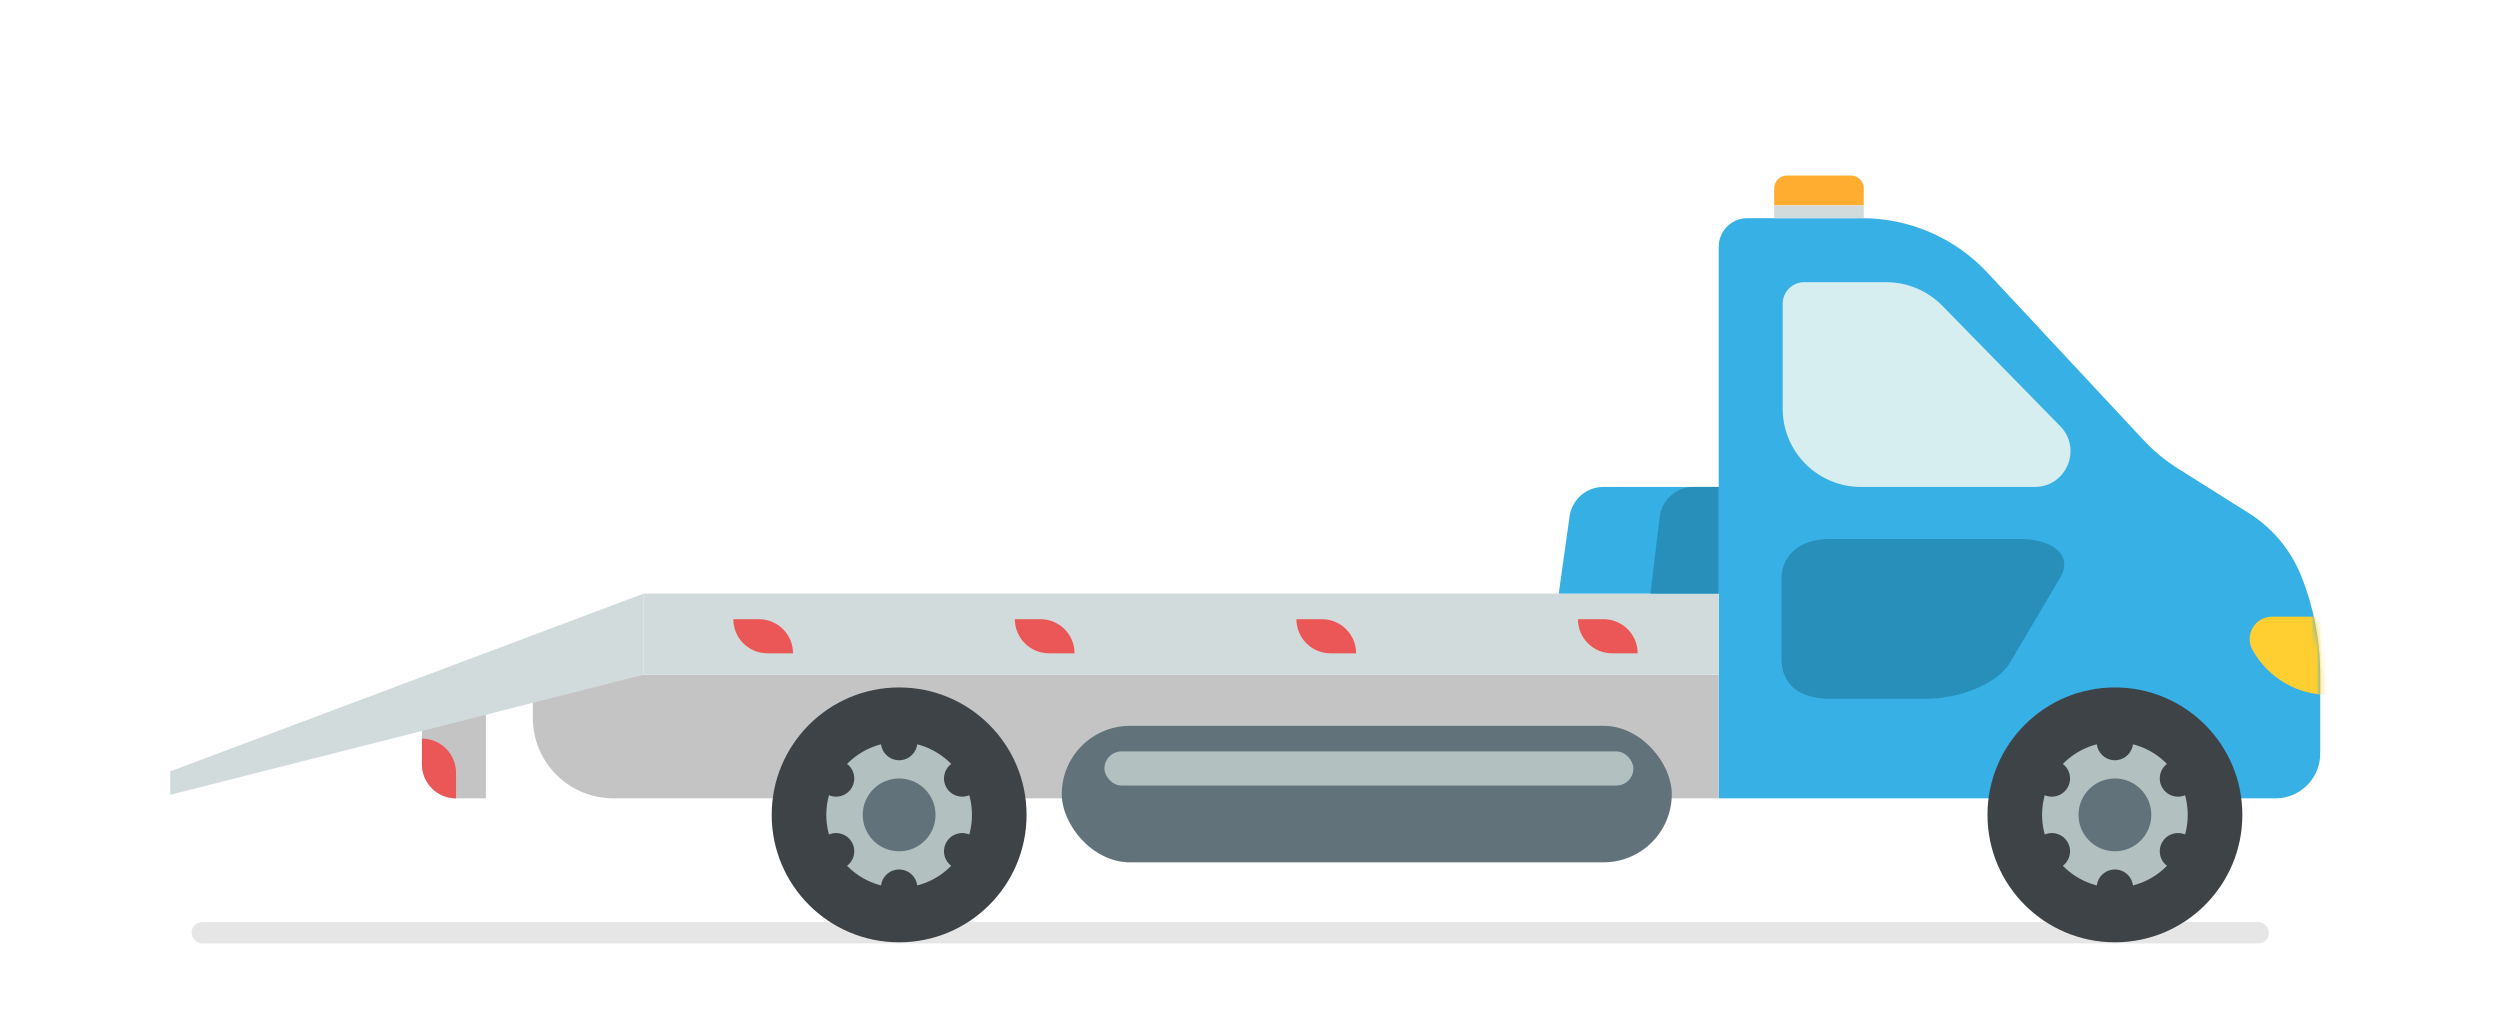 <?xml version="1.0" encoding="UTF-8"?> <svg xmlns="http://www.w3.org/2000/svg" width="470" height="191" viewBox="0 0 470 191" fill="none"> <rect opacity="0.1" x="36.01" y="173.346" width="390.564" height="4.01" rx="2.005" fill="black"></rect> <path d="M422.767 96.461C427.235 99.27 430.695 103.425 432.65 108.326V108.326C434.994 114.201 436.197 120.468 436.197 126.792V141.694C436.197 146.33 432.439 150.089 427.803 150.089H323.118V46.392C323.118 43.425 325.523 41.02 328.491 41.02H350.071C359.012 41.02 367.551 44.733 373.648 51.273L391.949 70.901L402.965 82.717C404.899 84.792 407.095 86.607 409.496 88.117L422.767 96.461Z" fill="#36B0E5"></path> <mask id="mask0_617_996" style="mask-type:alpha" maskUnits="userSpaceOnUse" x="323" y="41" width="114" height="110"> <path d="M422.822 96.565C427.298 99.383 430.765 103.549 432.722 108.463V108.463C435.066 114.347 436.27 120.622 436.27 126.955V141.909C436.27 146.545 432.511 150.304 427.875 150.304H323.119V46.393C323.119 43.425 325.525 41.02 328.492 41.02H350.085C359.033 41.02 367.579 44.74 373.677 51.289L403.02 82.803C404.953 84.88 407.148 86.697 409.549 88.208L422.822 96.565Z" fill="#36B0E5"></path> </mask> <g mask="url(#mask0_617_996)"> <path d="M440.145 115.937H427.135C423.913 115.937 421.892 119.416 423.489 122.214L423.583 122.379C426.501 127.494 431.937 130.651 437.826 130.651H440.145V115.937Z" fill="#FFCE31"></path> </g> <path d="M379.654 101.326C386.161 101.326 389.711 104.532 387.345 108.538L377.879 124.566C375.512 128.573 368.413 131.377 361.905 131.377H344.157C337.649 131.377 334.916 128.172 334.916 123.764V108.939C334.916 104.932 337.649 101.326 344.157 101.326H379.654Z" fill="#288EBA"></path> <path d="M354.605 53.049H339.178C336.952 53.049 335.148 54.853 335.148 57.079V76.841C335.148 84.961 341.732 91.544 349.852 91.544H382.532C388.48 91.544 391.492 84.381 387.33 80.13L365.163 57.488C362.383 54.649 358.578 53.049 354.605 53.049Z" fill="#D6EEF0"></path> <circle cx="397.603" cy="153.196" r="23.958" fill="#3E4347"></circle> <circle cx="397.603" cy="153.195" r="13.691" fill="#B2C1C0"></circle> <circle cx="397.603" cy="153.197" r="6.845" fill="#62727A"></circle> <circle cx="397.6" cy="139.503" r="3.423" fill="#3E4347"></circle> <circle cx="397.6" cy="166.886" r="3.423" fill="#3E4347"></circle> <circle cx="409.458" cy="146.348" r="3.423" transform="rotate(60 409.458 146.348)" fill="#3E4347"></circle> <circle cx="385.747" cy="160.039" r="3.423" transform="rotate(60 385.747 160.039)" fill="#3E4347"></circle> <circle cx="409.459" cy="160.04" r="3.423" transform="rotate(120 409.459 160.04)" fill="#3E4347"></circle> <circle cx="385.746" cy="146.349" r="3.423" transform="rotate(120 385.746 146.349)" fill="#3E4347"></circle> <path d="M91.346 130.841H79.316V143.673C79.316 147.216 82.189 150.089 85.732 150.089H91.346V130.841Z" fill="#C4C4C4"></path> <path d="M100.169 126.832H323.119V150.089H115.303C106.945 150.089 100.169 143.313 100.169 134.955V126.832Z" fill="#C4C4C4"></path> <path d="M121.02 111.594H323.119V126.831H121.02V111.594Z" fill="#D2DBDB"></path> <path d="M121.02 126.831V111.594L32 145.018V149.428L121.02 126.831Z" fill="#D2DBDB"></path> <circle cx="169.037" cy="153.196" r="23.958" fill="#3E4347"></circle> <circle cx="169.036" cy="153.195" r="13.691" fill="#B2C1C0"></circle> <circle cx="169.037" cy="153.197" r="6.845" fill="#62727A"></circle> <circle cx="169.036" cy="139.504" r="3.423" fill="#3E4347"></circle> <circle cx="169.036" cy="166.886" r="3.423" fill="#3E4347"></circle> <circle cx="180.894" cy="146.348" r="3.423" transform="rotate(60 180.894 146.348)" fill="#3E4347"></circle> <circle cx="157.181" cy="160.039" r="3.423" transform="rotate(60 157.181 160.039)" fill="#3E4347"></circle> <circle cx="180.893" cy="160.04" r="3.423" transform="rotate(120 180.893 160.04)" fill="#3E4347"></circle> <circle cx="157.178" cy="146.349" r="3.423" transform="rotate(120 157.178 146.349)" fill="#3E4347"></circle> <rect x="199.613" y="136.455" width="114.683" height="25.663" rx="12.832" fill="#62727A"></rect> <rect x="207.633" y="141.267" width="99.445" height="6.416" rx="3.208" fill="#B2C1C0"></rect> <path d="M295.078 97.071C295.522 93.902 298.232 91.544 301.432 91.544H323.119V111.594H293.045L295.078 97.071Z" fill="#36B0E4"></path> <path d="M312.015 97.196C312.402 93.971 315.137 91.544 318.385 91.544H323.119V111.594H310.287L312.015 97.196Z" fill="#288EBA"></path> <path d="M144.277 122.822C140.734 122.822 137.861 119.949 137.861 116.406V116.406L142.673 116.406C146.217 116.406 149.089 119.278 149.089 122.822V122.822L144.277 122.822Z" fill="#EB5757"></path> <path d="M85.734 145.277C85.734 141.734 82.862 138.861 79.319 138.861V138.861L79.319 143.673C79.319 147.217 82.191 150.089 85.734 150.089V150.089V145.277Z" fill="#EB5757"></path> <path d="M197.209 122.822C193.665 122.822 190.793 119.949 190.793 116.406V116.406L195.605 116.406C199.148 116.406 202.021 119.278 202.021 122.822V122.822L197.209 122.822Z" fill="#EB5757"></path> <path d="M250.138 122.822C246.595 122.822 243.723 119.949 243.723 116.406V116.406L248.535 116.406C252.078 116.406 254.95 119.278 254.95 122.822V122.822L250.138 122.822Z" fill="#EB5757"></path> <path d="M303.068 122.822C299.525 122.822 296.652 119.949 296.652 116.406V116.406L301.464 116.406C305.008 116.406 307.88 119.278 307.88 122.822V122.822L303.068 122.822Z" fill="#EB5757"></path> <path d="M333.543 35.406C333.543 34.077 334.62 33 335.949 33H347.979C349.307 33 350.385 34.077 350.385 35.406V38.614H333.543V35.406Z" fill="#FFAD31"></path> <path d="M333.543 38.614H350.385V41.02H333.543V38.614Z" fill="#D2DBDB"></path> </svg> 